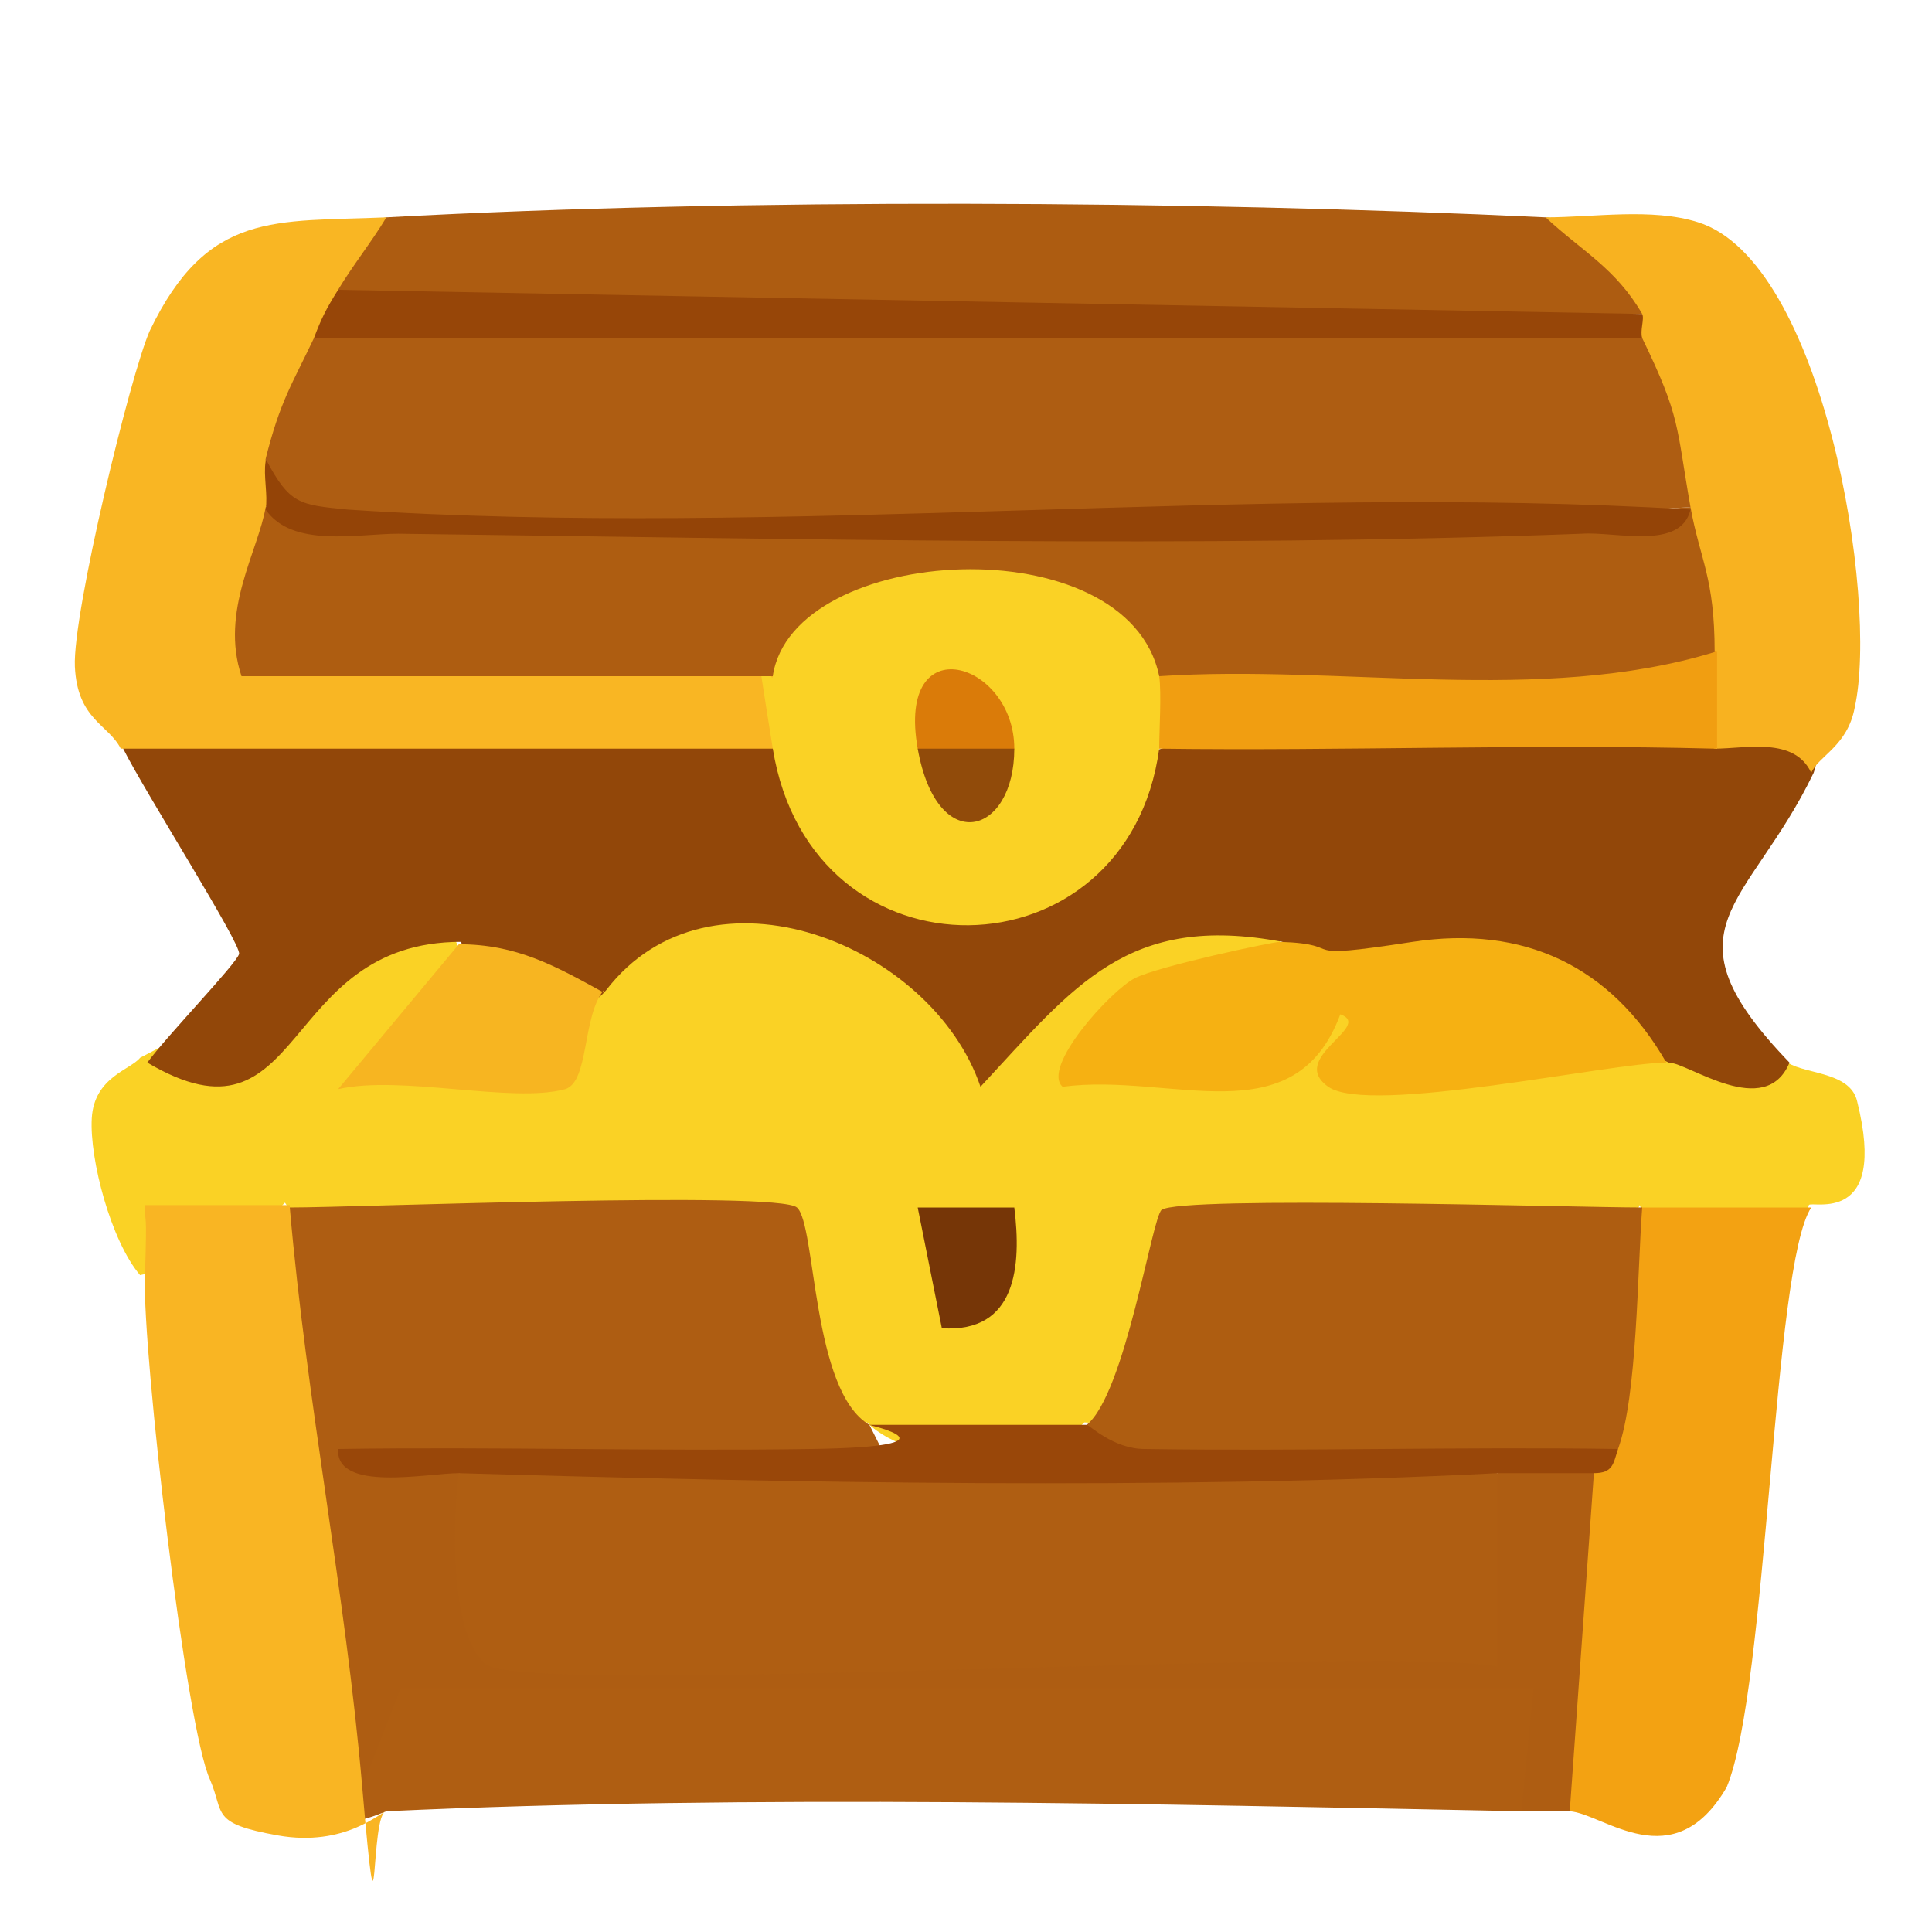 <?xml version="1.0" encoding="UTF-8"?>
<svg id="Layer_1" xmlns="http://www.w3.org/2000/svg" version="1.1" viewBox="0 0 80 80">
  <!-- Generator: Adobe Illustrator 29.7.0, SVG Export Plug-In . SVG Version: 2.1.1 Build 14)  -->
  <defs>
    <style>
      .st0 {
        fill: #f19e11;
      }

      .st1 {
        fill: #ad5c11;
      }

      .st2 {
        fill: #f6b112;
      }

      .st3 {
        fill: #ae5d12;
      }

      .st4 {
        fill: #944407;
      }

      .st5 {
        fill: #914b0a;
      }

      .st6 {
        fill: #f8b220;
      }

      .st7 {
        fill: #f7b521;
      }

      .st8 {
        fill: #f3a212;
      }

      .st9 {
        fill: #da7b09;
      }

      .st10 {
        fill: #924709;
      }

      .st11 {
        fill: #ae5d11;
      }

      .st12 {
        fill: #af5e12;
      }

      .st13 {
        fill: #974608;
      }

      .st14 {
        fill: #763607;
      }

      .st15 {
        fill: #f9b523;
      }

      .st16 {
        fill: #994709;
      }

      .st17 {
        fill: #f9b623;
      }

      .st18 {
        fill: #fad225;
      }
    </style>
  </defs>
  <path class="st18" d="M25,41c.5-8.6,11.5-3.5,15.8.4,3.2-2.7,10.3-7.8,12.2-2.4l.2,1.3c-11.1,3.8-2.9,4.6,2,.5,2.3,2.7,5.9,3.2,10.6,1.5l3.1,1.6c.5-1.6,2.1-1.6,5,0,.6.6,2.7.4,3,1.7,1.3,5.2-1.9,4.1-2,4.3-.7,2.9-6.1,3-7,0l-1,2h-17c-.9,4.9-2.6,7.2-5,7-1.9,1.9-7.1,1.9-9,0-2.7.4-4.4-2-5.3-7.3l-17.5.2-1.3-2c-1.5,1.5-3.5,2.5-6,3-1.2-1.4-2.1-4.8-2-6.5s1.6-2,2-2.5c3.7-1.9,7.3-4.2,10.9-6.8l2.1,1.8.9,2.1c-3.8,2.7,2.6,3.4,2.7.6l2.4-.7Z"/>
  <path class="st10" d="M32,31l2.2.6c1.8,6.2,9.9,6.3,11.7,0l2.2-.6c6.8-2.4,16.2-2.4,23,0,.2-3.5,5.2-2.6,4,1-2.7,5.6-6.4,6.4-1,12-1,2.4-4.2,0-5,0-5.4-2.6-8.8-3.7-15.2-2.9l-.8-2.1c-6.4-1.2-8.6,1.8-12.5,6-2-5.9-11.2-9.6-15.5-4-1.7,2-5.6.5-6-2-7.6,0-6.4,8.9-13,5,.8-1.1,3.7-4.1,3.8-4.5s-3.9-6.7-4.8-8.5c0-.8.2-1.7.9-2,1.2-.5,24.5-.3,25.4.7s.5.8.7,1.3Z"/>
  <path class="st3" d="M12,50c2.8,0,20.2-.7,21,0s.6,7.6,3,9l.6,1.2c-6.3.4-12.2.7-17.6.8,1.8.7,2.7,2.7,2.7,6.2,12.8,0,25.5-.2,38.3-.4-.6-3.1,0-5.1,2-5.8,1-.8,2.9-.8,4,0,3.2,1,2.1,12.8-1,14-.7,0-1.3,0-2,0-1.2-.4-2-1.4-2.5-3H18.4c-.9,1.5-2,2.2-3.4,2-3.7-6.3-5.6-17.2-3-24Z"/>
  <path class="st12" d="M15,74l1.6-4.1h46.9c0,0-.5,5.1-.5,5.1-15.2-.3-31.9-.7-47,0-1.7.7-2.2.5-1-1Z"/>
  <path class="st1" d="M64,9c4,.5,5.3,1.8,4,4-17.1.6-35.8.5-53.3,0s-.4-.4-.7-1c-1.3-1.4-.7-2.4,2-3,14.7-.8,33.2-.7,48,0Z"/>
  <path class="st17" d="M16,9c-.6,1-1.4,2-2,3,1.6,1.2.7,1.6-1,2,2.1,2.1.8,4.7-2,5,.5.9.5,1.6,0,2,1.4.9,1.7,2.6,1.1,5h18.5s1.4,2,1.4,2c2.7.9,2.5,1.8,0,3H5c-.5-1-1.8-1.2-1.9-3.4s2.3-12.1,3.1-13.9c2.4-5,5.2-4.5,9.8-4.7Z"/>
  <path class="st8" d="M75,50c-1.6,2.4-1.8,19.9-3.5,24-2.2,3.8-5.1,1.1-6.5,1l1-14c-.2-.4,0-.7,1-1-2.3-1.8-1.9-8.9,1-10h7Z"/>
  <path class="st15" d="M12,50c.7,8.1,2.3,15.9,3,24s.3,1,1,1c-.2,0-1.7,1.5-4.5,1s-2.2-.9-2.8-2.3c-1-2.1-2.8-17.7-2.7-20.8s0-2,0-3c2,0,4,0,6,0Z"/>
  <path class="st6" d="M75,32c-.7-1.5-2.7-1-4-1-1.9-1.3-1.9-2.7,0-4-2.8-1.4-3.4-4.2-1-6-2.9-.3-3.8-4.9-2-7-.9-.3-.9-.6,0-1-1.1-1.9-2.5-2.6-4-4,2,0,4.4-.4,6.3.2,5.2,1.6,7.5,15.6,6.5,20.1-.3,1.6-1.5,2-1.8,2.7Z"/>
  <path class="st11" d="M68,50c-.2,2.6-.2,7.8-1,10-6.5.8-13.1.8-19.6.7s-2,0-2.4-.3-.1-.7,0-1.4c1.6-1.3,2.7-8.6,3.1-8.9.8-.6,17.1-.1,19.9-.1Z"/>
  <path class="st2" d="M69,44c-2.3,0-12.3,2.2-14,1s1.9-2.5.5-3c-1.9,5.1-7,2.4-11.5,3-.9-.8,2-4,3-4.5s5.7-1.5,6-1.5c3,.1.3.8,5.5,0,4.6-.7,8.2,1,10.5,5Z"/>
  <path class="st16" d="M45,59c.1,0,1.1,1,2.4,1,6.5.1,13.1-.1,19.6,0-.2.6-.2,1-1,1-1.3,0-2.7,0-4,0-.6.5-1.3,1-2,1.4-3.1,1.7-35.7,1.6-39,0s-1.4-.9-2-1.4c-1.3,0-5.1.8-5-1,6.5-.1,13.1.1,19.6,0s2.3-1,2.4-1c2.9,0,6.1,0,9,0Z"/>
  <path class="st7" d="M25,41c-.9,1.1-.6,3.8-1.6,4.1-2.2.6-6.8-.6-9.4,0l5-6c2.4,0,4,.9,6,2Z"/>
  <path class="st14" d="M42,50c.3,2.4.1,5.2-3,5l-1-5h4Z"/>
  <path class="st18" d="M48,28c2.9.9,2.8,2,0,3-1.3,9.6-14.4,9.9-16,0s-.1-2.2,0-3c-4.9-7,20.8-7.1,16,0Z"/>
  <path class="st0" d="M71,31c-7.6-.2-15.4.1-23,0,0-.7.1-2.3,0-3l1.8-2.1c6.4.4,12.8.3,19.1-.4l2.2,1.5c0,1.3,0,2.7,0,4Z"/>
  <path class="st12" d="M62,61v8c-5.3-.9-40.3,1.3-41.9-.1s-1.3-6.5-1.1-7.9c13.7.4,29.4.7,43,0Z"/>
  <path class="st13" d="M68,13c.1.2-.1.7,0,1,0,.8-.4,2-.9,2-6.6.3-50.8,1.6-52.9,0l-1.2-2c.3-.8.5-1.2,1-2l54,1Z"/>
  <path class="st3" d="M68,14c1.6,3.3,1.4,3.6,2,7-19.5,1.2-39,1.2-58.3,0l-.7-2c.6-2.4,1.1-3.1,2-5h55Z"/>
  <path class="st11" d="M70,21c.4,2.2,1,2.9,1,6-7.2,2.2-15.5.5-23,1-1.3-6.3-15.2-5.5-16,0H10c-.9-2.7.7-5.2,1-7,19.5,1.2,39.1,1.2,59,0Z"/>
  <path class="st4" d="M11,19c1,1.9,1.4,1.9,3.4,2.1,18,1.2,37.5-1.1,55.6,0-.4,1.7-3.1.9-4.5,1-15.9.6-33,.2-49,0-1.7,0-4.4.6-5.5-1,.1-.6-.1-1.4,0-2Z"/>
  <path class="st9" d="M42,31c-.7,2.1-3.1,1.9-4,0-.9-5.1,4-3.6,4,0Z"/>
  <path class="st5" d="M42,31c0,3.6-3.2,4.5-4,0h4Z"/>
</svg>